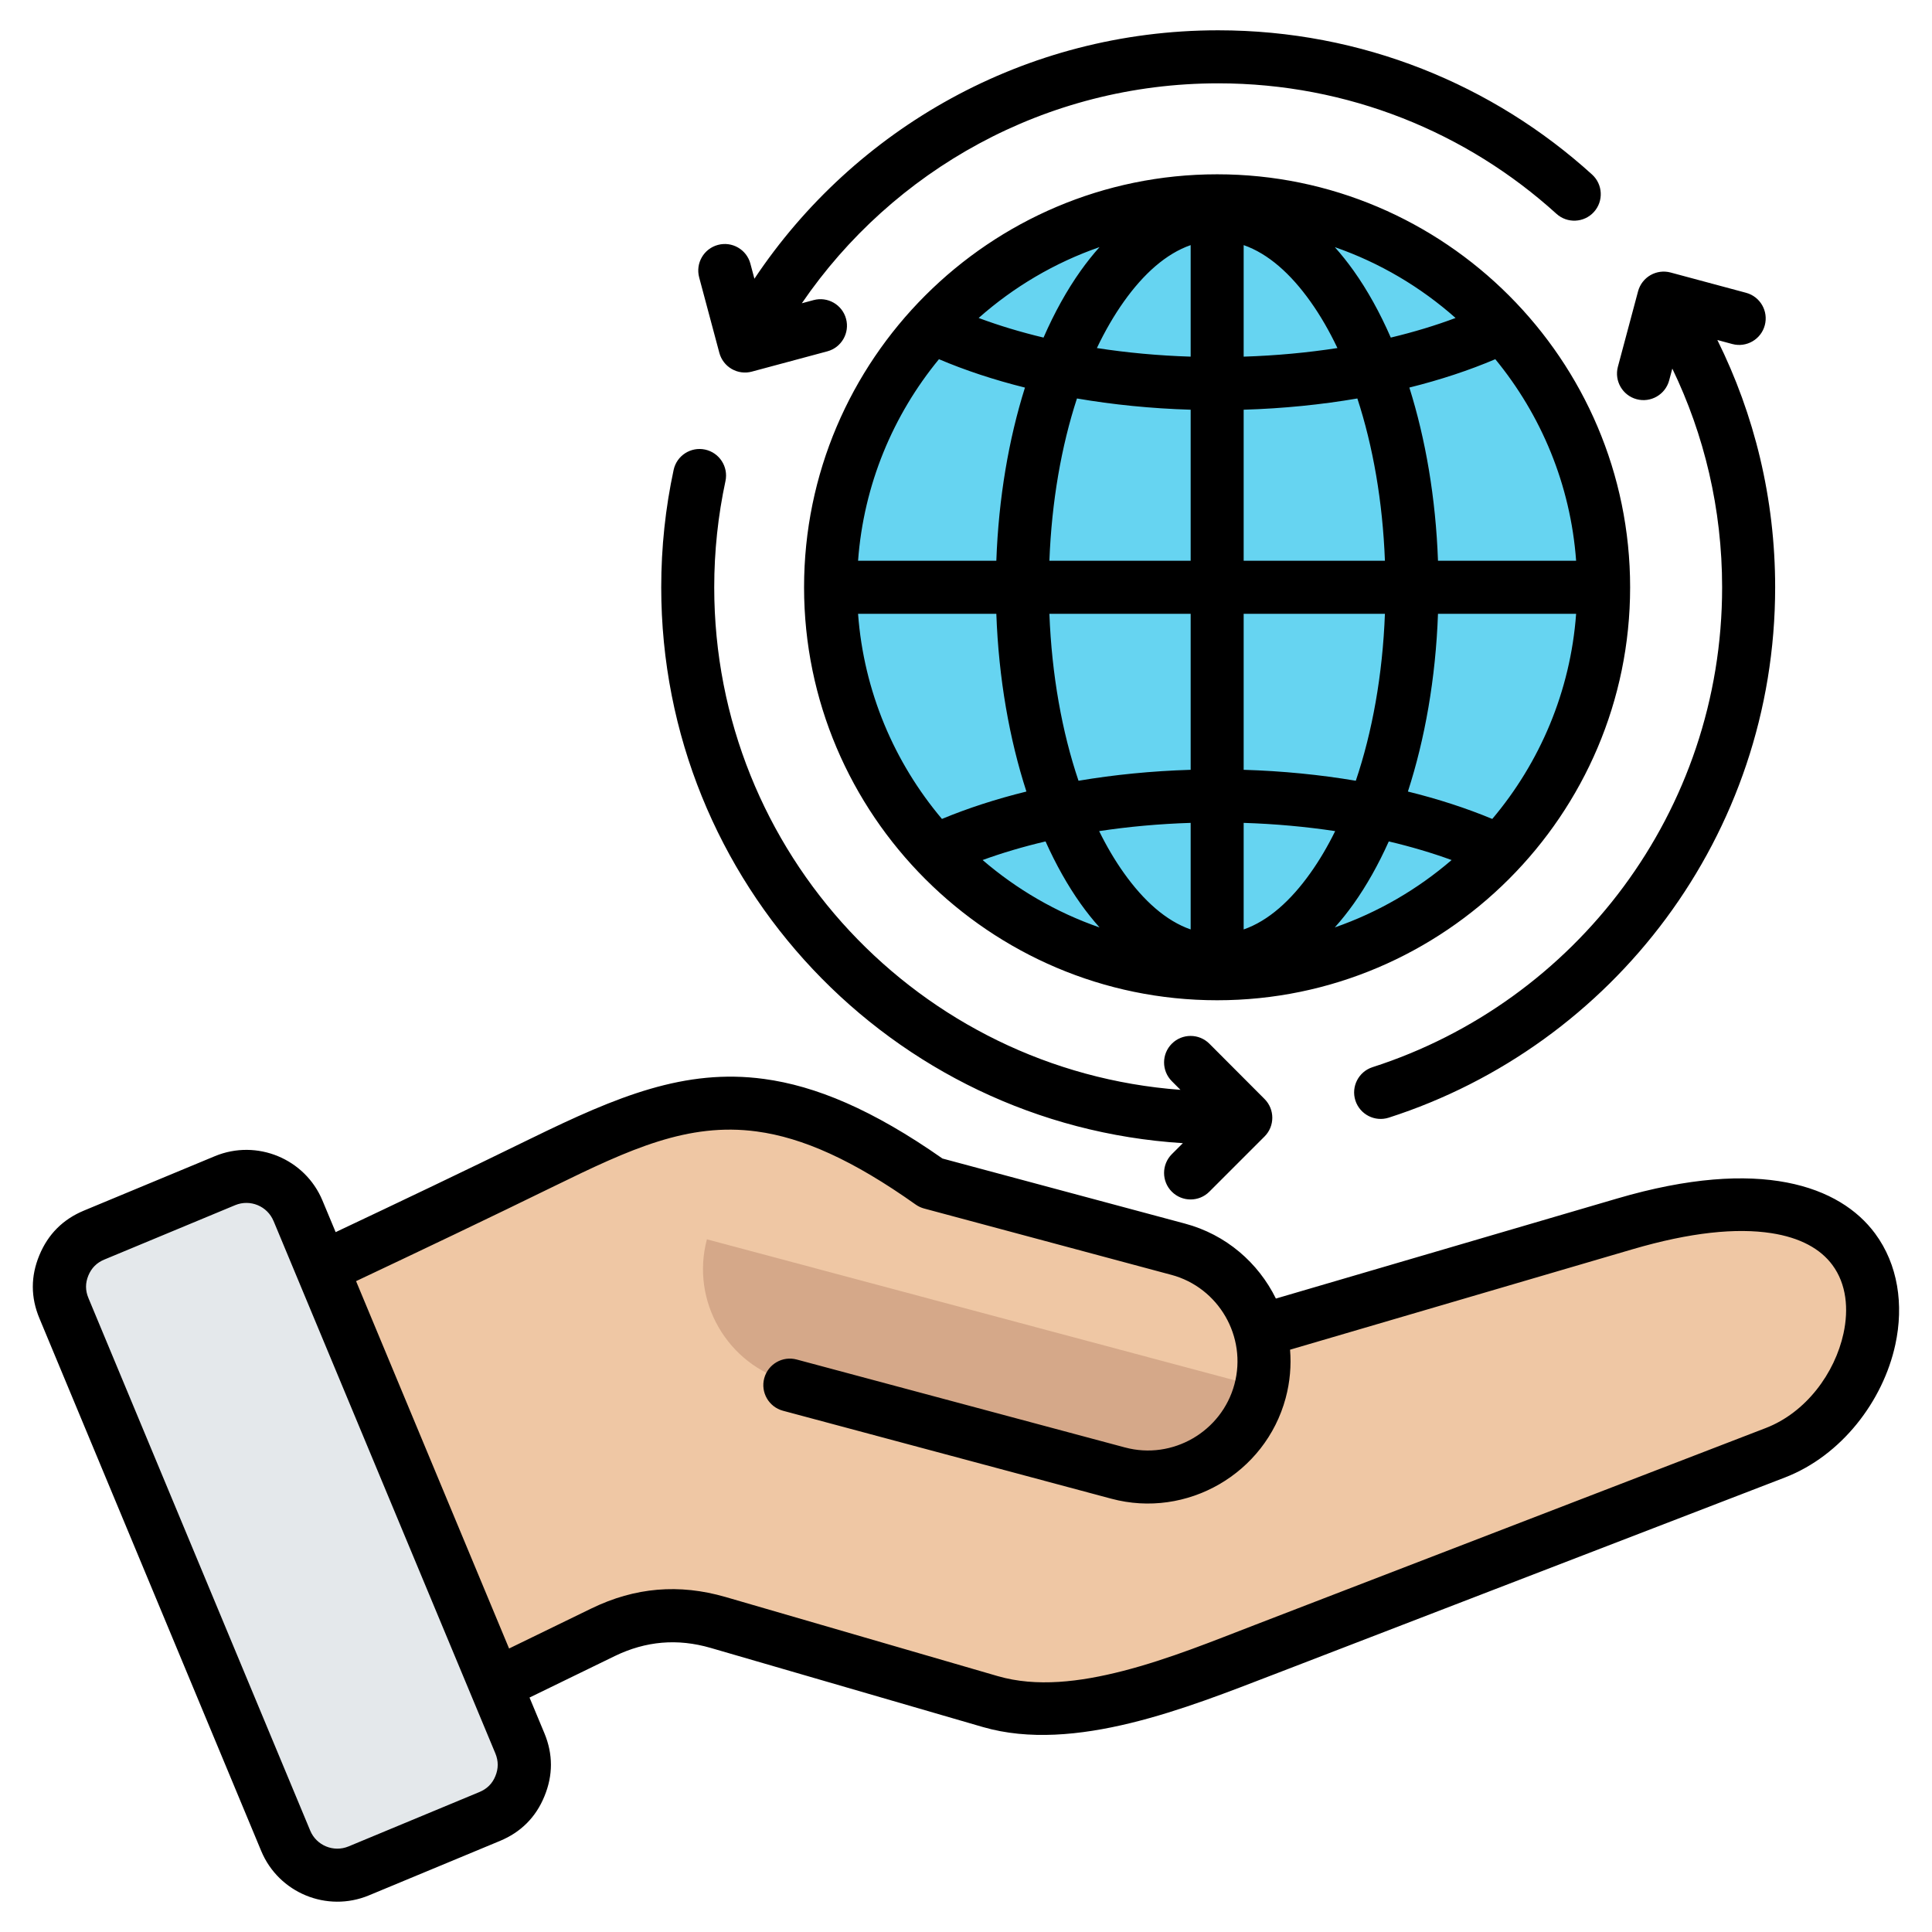 <svg width="60" height="60" viewBox="0 0 60 60" fill="none" xmlns="http://www.w3.org/2000/svg">
<path fill-rule="evenodd" clip-rule="evenodd" d="M16.814 35.971C12.986 37.848 9.117 39.649 5.266 41.473L10.705 54.506L18.705 50.611C19.859 50.047 21.043 49.947 22.277 50.304L30.765 52.762C33.456 53.539 36.784 52.108 39.288 51.141L55.206 44.995C59.398 43.374 60.409 34.96 50.507 37.868L39.148 41.203C38.818 40.006 37.881 39.005 36.601 38.665L28.907 36.608C23.661 32.896 20.993 33.923 16.814 35.971Z" fill="#EFC7A4"/>
<path fill-rule="evenodd" clip-rule="evenodd" d="M39.159 43.084L21.954 38.488C21.441 40.406 22.591 42.397 24.512 42.907L34.737 45.642C36.658 46.152 38.646 45.002 39.159 43.084Z" fill="#D5A889"/>
<path d="M15.165 56.334L11.084 58.028C10.2 58.395 9.179 57.975 8.809 57.091C6.508 51.562 4.203 46.032 1.902 40.503C1.529 39.609 1.946 38.595 2.843 38.225L6.921 36.531C7.805 36.164 8.829 36.584 9.196 37.468C11.5 42.998 13.801 48.527 16.102 54.056C16.476 54.95 16.059 55.964 15.165 56.334Z" fill="#E4E8EB"/>
<path fill-rule="evenodd" clip-rule="evenodd" d="M37.83 30.137C44.439 30.137 49.831 24.744 49.831 18.135C49.831 11.522 44.439 6.133 37.83 6.133C31.217 6.133 25.824 11.522 25.824 18.135C25.824 24.744 31.217 30.137 37.83 30.137Z" fill="#66D4F1"/>
<path fill-rule="evenodd" clip-rule="evenodd" d="M37.83 30.137C44.439 30.137 49.831 24.744 49.831 18.135C49.831 11.522 44.439 6.133 37.83 6.133C31.217 6.133 25.824 11.522 25.824 18.135C25.824 24.744 31.217 30.137 37.83 30.137Z" fill="#66D4F1"/>
<path fill-rule="evenodd" clip-rule="evenodd" d="M16.445 52.719C16.599 53.087 16.753 53.456 16.906 53.825L16.907 53.827C17.177 54.479 17.177 55.132 16.908 55.784C16.642 56.438 16.175 56.902 15.525 57.172L11.456 58.863C10.153 59.404 8.653 58.785 8.112 57.483C5.815 51.97 3.52 46.458 1.226 40.946C0.951 40.292 0.951 39.637 1.222 38.983C1.492 38.33 1.954 37.868 2.604 37.597L6.673 35.906C7.976 35.365 9.476 35.985 10.016 37.287C10.152 37.613 10.288 37.939 10.424 38.265C12.454 37.306 14.481 36.34 16.497 35.353H16.498C19.169 34.047 21.273 33.176 23.724 33.507C25.328 33.723 27.094 34.456 29.269 35.979L36.797 37.999C38.078 38.34 39.079 39.219 39.624 40.328L50.222 37.221C54.68 35.912 57.148 36.842 58.232 38.307C58.946 39.272 59.129 40.523 58.861 41.758C58.482 43.508 57.191 45.207 55.429 45.886L39.552 52.005L39.551 52.005C36.903 53.023 33.369 54.459 30.526 53.635L30.526 53.635L22.069 51.177C21.039 50.879 20.057 50.963 19.093 51.43L16.445 52.719ZM15.385 54.456C15.133 53.851 8.742 38.51 8.496 37.92L8.495 37.92C8.303 37.455 7.768 37.235 7.304 37.427L3.237 39.118C3.005 39.214 2.84 39.379 2.744 39.613C2.648 39.845 2.647 40.077 2.746 40.311L2.746 40.312C5.041 45.824 7.335 51.337 9.633 56.849L9.633 56.85C9.826 57.314 10.36 57.535 10.825 57.342L14.892 55.652C15.122 55.556 15.289 55.394 15.384 55.159L15.385 55.157C15.481 54.923 15.481 54.69 15.385 54.456ZM15.81 51.196L18.373 49.949L18.374 49.949C19.718 49.296 21.09 49.179 22.527 49.595L22.528 49.595L30.985 52.053C32.191 52.403 33.54 52.235 34.87 51.894C36.316 51.523 37.738 50.938 38.96 50.468L54.837 44.349C56.085 43.868 56.983 42.649 57.252 41.409C57.416 40.652 57.345 39.878 56.907 39.286C56.536 38.784 55.909 38.435 55.007 38.296C53.931 38.131 52.51 38.265 50.686 38.801L40.064 41.916C40.104 42.408 40.063 42.914 39.928 43.416V43.417C39.297 45.765 36.858 47.174 34.511 46.543L24.316 43.812C23.877 43.694 23.616 43.242 23.734 42.803C23.852 42.364 24.303 42.103 24.742 42.221L34.937 44.952L34.938 44.952C36.411 45.348 37.941 44.463 38.337 42.989C38.733 41.514 37.849 39.984 36.373 39.59L36.371 39.59L28.701 37.532C28.607 37.507 28.518 37.465 28.438 37.409C26.489 36.027 24.931 35.332 23.504 35.139C21.365 34.85 19.552 35.694 17.221 36.833C15.175 37.834 13.118 38.814 11.058 39.787C12.643 43.59 14.226 47.392 15.81 51.196ZM36.66 33.846L36.392 33.577C36.071 33.255 36.071 32.733 36.393 32.412C36.715 32.091 37.237 32.092 37.558 32.413L39.272 34.131C39.593 34.453 39.593 34.974 39.271 35.295L37.557 37.009C37.236 37.331 36.714 37.331 36.392 37.009C36.071 36.688 36.071 36.166 36.392 35.844L36.735 35.502C27.694 34.936 20.535 27.422 20.535 18.239C20.535 16.989 20.668 15.767 20.92 14.594C21.015 14.15 21.453 13.867 21.898 13.962C22.342 14.058 22.625 14.496 22.53 14.94C22.302 16.002 22.181 17.108 22.181 18.239C22.181 26.487 28.565 33.247 36.66 33.846ZM23.429 8.656C26.53 4.005 31.825 0.941 37.832 0.941C42.3 0.941 46.376 2.636 49.443 5.42C49.78 5.726 49.805 6.247 49.5 6.584C49.194 6.92 48.673 6.945 48.337 6.64C45.562 4.122 41.874 2.588 37.832 2.588C32.462 2.588 27.721 5.295 24.902 9.418L25.266 9.32C25.705 9.202 26.157 9.462 26.275 9.901C26.393 10.34 26.133 10.793 25.694 10.911L23.349 11.541C23.138 11.598 22.913 11.568 22.724 11.459C22.535 11.35 22.396 11.169 22.34 10.958L21.713 8.614C21.596 8.175 21.857 7.723 22.296 7.606C22.735 7.488 23.187 7.749 23.304 8.188L23.429 8.656ZM51.935 11.447L51.837 11.815C51.719 12.254 51.267 12.515 50.828 12.398C50.389 12.281 50.128 11.829 50.245 11.39L50.872 9.045C50.929 8.834 51.067 8.654 51.256 8.545C51.446 8.436 51.671 8.406 51.882 8.463L54.226 9.093C54.665 9.211 54.925 9.663 54.807 10.102C54.69 10.541 54.237 10.802 53.798 10.684L53.334 10.559C54.483 12.873 55.129 15.48 55.129 18.239C55.129 25.942 50.09 32.472 43.129 34.71C42.697 34.849 42.233 34.61 42.093 34.178C41.954 33.745 42.193 33.281 42.625 33.142C48.923 31.117 53.482 25.209 53.482 18.239C53.482 15.805 52.927 13.501 51.935 11.447ZM37.8 31.064C30.733 31.064 24.971 25.302 24.971 18.239C24.971 11.172 30.733 5.413 37.8 5.413C44.863 5.413 50.625 11.172 50.625 18.239C50.625 25.302 44.863 31.064 37.8 31.064ZM34.147 7.674C32.751 8.159 31.479 8.913 30.393 9.875C31.019 10.109 31.693 10.313 32.408 10.484C32.747 9.706 33.135 9.01 33.56 8.411C33.748 8.146 33.944 7.901 34.147 7.674ZM45.204 9.875C44.12 8.914 42.849 8.16 41.454 7.675C41.656 7.901 41.852 8.147 42.04 8.411C42.465 9.009 42.853 9.706 43.192 10.484C43.906 10.313 44.58 10.109 45.204 9.875ZM48.948 17.415C48.775 15.051 47.861 12.887 46.438 11.155C45.63 11.499 44.734 11.796 43.769 12.036C44.271 13.632 44.588 15.461 44.658 17.415H48.948ZM46.344 25.433C47.82 23.684 48.771 21.477 48.948 19.062H44.658C44.586 21.074 44.251 22.953 43.724 24.582C44.669 24.815 45.548 25.102 46.344 25.433ZM29.16 11.155C27.737 12.886 26.822 15.05 26.648 17.415H30.942C31.012 15.461 31.329 13.632 31.831 12.037C30.864 11.796 29.968 11.499 29.16 11.155ZM41.453 28.802C42.796 28.335 44.024 27.619 45.081 26.709C44.473 26.488 43.82 26.294 43.13 26.131C42.806 26.853 42.44 27.503 42.04 28.066C41.852 28.33 41.656 28.576 41.453 28.802ZM30.516 26.709C31.574 27.619 32.803 28.336 34.148 28.803C33.945 28.576 33.749 28.331 33.56 28.066C33.16 27.503 32.794 26.853 32.47 26.131C31.779 26.294 31.125 26.487 30.516 26.709ZM34.135 25.811C34.369 26.287 34.626 26.722 34.903 27.111C35.513 27.97 36.21 28.598 36.977 28.865V25.555C35.992 25.586 35.04 25.674 34.135 25.811ZM38.623 28.865C39.39 28.598 40.087 27.97 40.697 27.111C40.974 26.722 41.231 26.287 41.465 25.811C40.56 25.674 39.608 25.587 38.623 25.555V28.865ZM41.535 10.809C41.282 10.277 41.002 9.793 40.697 9.365C40.087 8.507 39.39 7.879 38.623 7.612V11.076C39.633 11.044 40.609 10.952 41.535 10.809ZM33.446 12.375C32.962 13.856 32.66 15.574 32.59 17.415H36.977V12.724C35.745 12.687 34.561 12.566 33.446 12.375ZM32.59 19.062C32.662 20.963 32.983 22.734 33.494 24.247C34.595 24.061 35.763 23.944 36.977 23.907V19.062H32.59ZM43.01 17.415C42.94 15.574 42.638 13.855 42.154 12.375C41.039 12.566 39.855 12.687 38.623 12.724V17.415H43.01ZM36.977 7.612C36.21 7.879 35.513 8.507 34.903 9.365C34.599 9.793 34.318 10.277 34.065 10.809C34.992 10.953 35.967 11.044 36.977 11.076V7.612ZM42.106 24.247C42.617 22.734 42.938 20.963 43.01 19.062H38.623V23.907C39.837 23.944 41.005 24.061 42.106 24.247ZM26.648 19.062C26.826 21.477 27.777 23.684 29.253 25.433C30.049 25.102 30.93 24.815 31.876 24.582C31.349 22.953 31.014 21.074 30.942 19.062H26.648Z" fill="black"/>
</svg>
